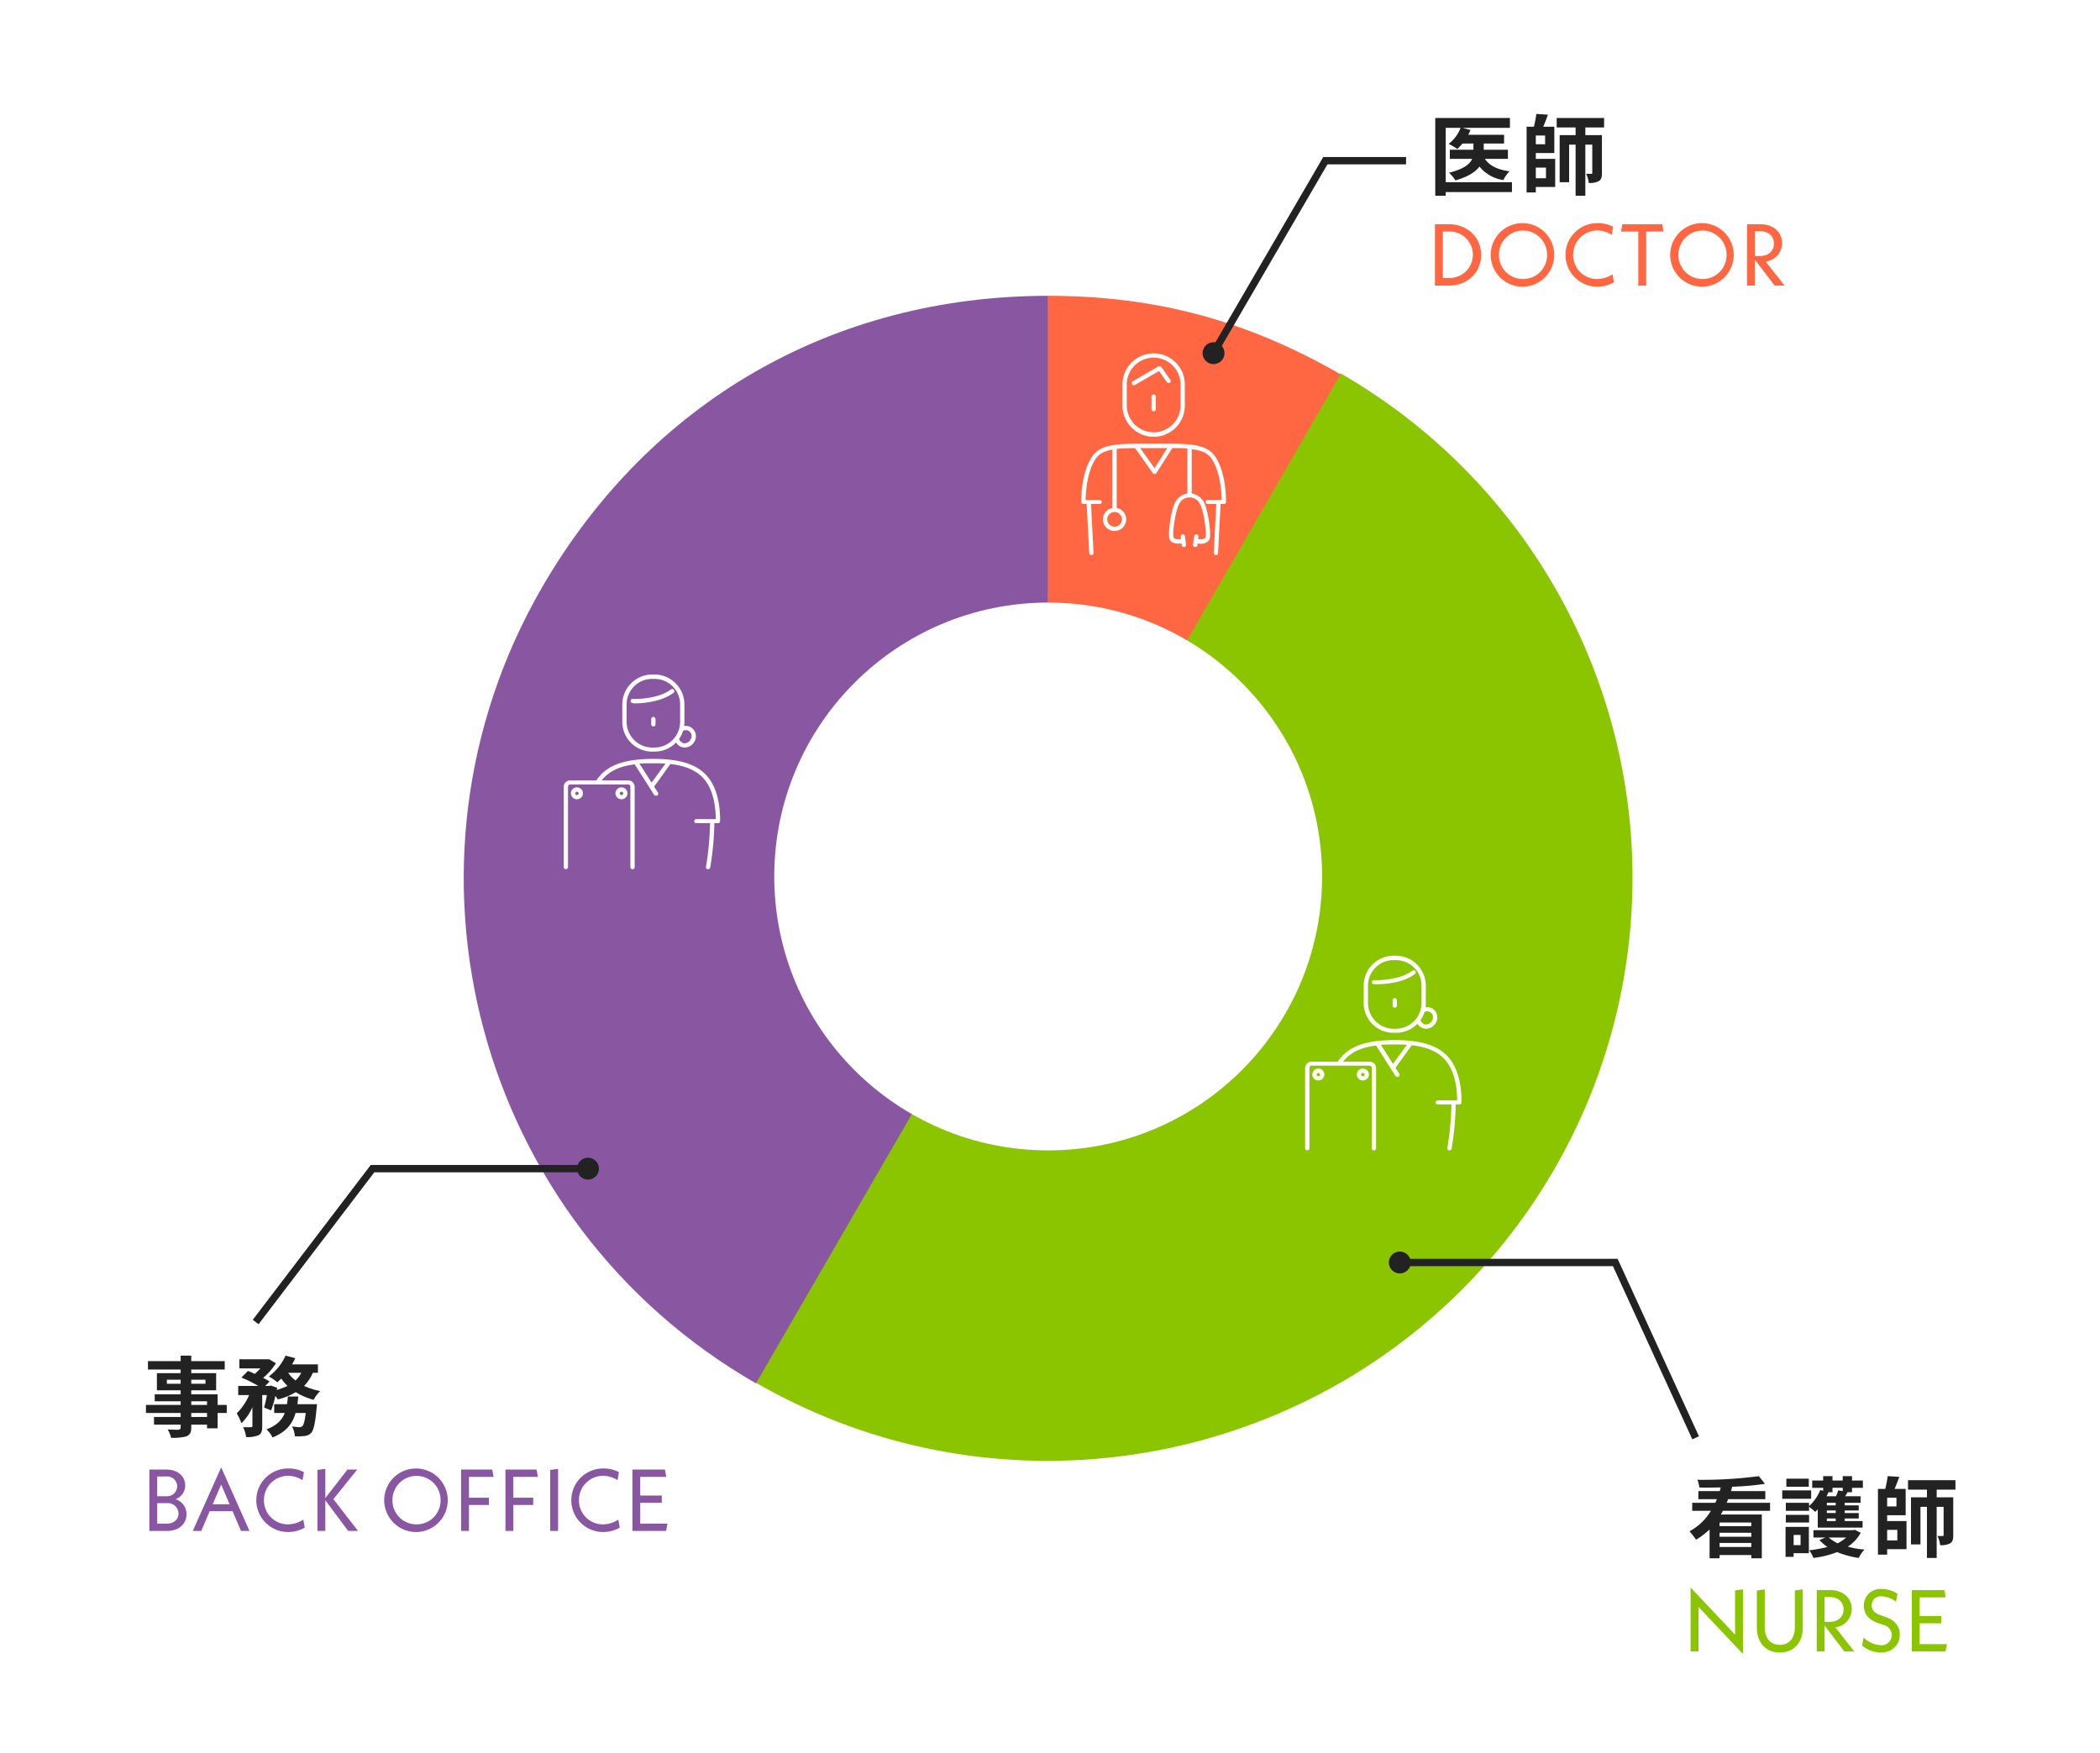 <svg id="figure.svg" xmlns="http://www.w3.org/2000/svg" width="575" height="480" viewBox="0 0 575 480">
  <defs>
    <style>
      .cls-1, .cls-3 {
        fill: #fff;
      }

      .cls-2 {
        fill: #8bc500;
      }

      .cls-2, .cls-3, .cls-4, .cls-5, .cls-7, .cls-8 {
        fill-rule: evenodd;
      }

      .cls-4 {
        fill: #8957a1;
      }

      .cls-5 {
        fill: #ff6642;
      }

      .cls-6, .cls-8 {
        fill: #222;
      }

      .cls-7 {
        fill: none;
        stroke: #222;
        stroke-width: 2px;
      }
    </style>
  </defs>
  <rect id="bg" class="cls-1" width="575" height="480"/>
  <g id="グループ_1" data-name="グループ 1">
    <path id="シェイプ_624" data-name="シェイプ 624" class="cls-2" d="M686.967,13606.4l80.014-138.2a159.315,159.315,0,0,1,58.574,218c-44.19,76.3-142.062,102.5-218.6,58.4h0Z" transform="translate(-400 -13366)"/>
    <path id="シェイプ_1208" data-name="シェイプ 1208" class="cls-3" d="M787.416,13632.7a0.576,0.576,0,1,0-.719-0.9c-3.705,2.8-10.339,2.6-10.4,2.6a0.5,0.5,0,0,0-.613.5,0.53,0.53,0,0,0,.562.6h0.581C778.6,13635.5,784,13635.3,787.416,13632.7Zm-5.81,16.1h0.584a7.991,7.991,0,0,0,5.918-2.5,2.674,2.674,0,0,0,1.71,1.3c0.212,0,.429.1,0.646,0.1a3.219,3.219,0,0,0,2.726-1.7,2.893,2.893,0,0,0-.441-3.4,2.761,2.761,0,0,0-2.435-.8,7.992,7.992,0,0,0,.087-1.1v-4.9a8.209,8.209,0,0,0-8.211-8.1h-0.584a8.208,8.208,0,0,0-8.211,8.1v4.9A8.143,8.143,0,0,0,781.606,13648.8Zm10.316-5.4a1.7,1.7,0,0,1,.22,2,1.9,1.9,0,0,1-2.033,1.1,2.092,2.092,0,0,1-1.173-1.1h-0.031a8.671,8.671,0,0,0,1.133-2.3A1.634,1.634,0,0,1,791.922,13643.4Zm-17.35-7.6a6.979,6.979,0,0,1,7.034-6.9h0.584a6.979,6.979,0,0,1,7.034,6.9v4.9a7.064,7.064,0,0,1-7.034,7h-0.584a7.064,7.064,0,0,1-7.034-7v-4.9Zm7.326,3.5a0.615,0.615,0,0,0-.588.6v1.4a0.589,0.589,0,1,0,1.177,0v-1.4A0.616,0.616,0,0,0,781.9,13639.3Zm15.744,17.6c-2.643-4.2-7.5-6.1-15.744-6.1-8.1,0-12.922,1.8-15.6,5.9h-7.174a1.764,1.764,0,0,0-1.771,1.7v22a0.589,0.589,0,1,0,1.178,0v-22a0.618,0.618,0,0,1,.593-0.6H775.01a0.617,0.617,0,0,1,.592.6v22a0.589,0.589,0,1,0,1.177,0v-22a1.762,1.762,0,0,0-1.769-1.7h-7.269c1.866-2.4,4.767-3.9,9.054-4.4l5.342,8.4a0.794,0.794,0,0,0,.5.2,0.385,0.385,0,0,0,.313-0.1,0.554,0.554,0,0,0,.184-0.8l-1.037-1.6,4.461-6.2c5.016,0.6,8.208,2.3,10.086,5.3,1.514,2.4,2.3,5.7,2.347,9.8h-5.313a0.555,0.555,0,0,0-.589.6,0.534,0.534,0,0,0,.589.5h3.737a81.767,81.767,0,0,1-1.114,12,0.511,0.511,0,0,0,.492.6h0.09a0.581,0.581,0,0,0,.581-0.5,79.722,79.722,0,0,0,1.13-12.1h0.987a0.537,0.537,0,0,0,.589-0.5C800.2,13663.3,799.346,13659.6,797.642,13656.9Zm-16.225.4-3.324-5.2c1.174-.1,2.437-0.1,3.805-0.1,1.179,0,2.274,0,3.308.1Zm-20.446,1.3a1.64,1.64,0,0,0-1.652,1.7,1.653,1.653,0,0,0,3.3,0A1.639,1.639,0,0,0,760.971,13658.6Zm0,2.1a0.458,0.458,0,0,1-.475-0.4,0.476,0.476,0,1,1,.95,0A0.458,0.458,0,0,1,760.971,13660.7Zm12.2-2.1a1.641,1.641,0,0,0-1.653,1.7,1.653,1.653,0,0,0,3.3,0A1.64,1.64,0,0,0,773.166,13658.6Zm0,2.1a0.458,0.458,0,0,1-.475-0.4,0.476,0.476,0,1,1,.95,0A0.458,0.458,0,0,1,773.166,13660.7Z" transform="translate(-400 -13366)"/>
    <path id="シェイプ_625" data-name="シェイプ 625" class="cls-4" d="M687,13606.6l-80,138.2c-76.526-44-102.747-141.7-58.564-218,29.426-50.8,79.712-79.8,138.563-79.8v159.6Z" transform="translate(-400 -13366)"/>
    <path id="シェイプ_1208-2" data-name="シェイプ 1208" class="cls-3" d="M584.416,13555.7a0.576,0.576,0,1,0-.719-0.9c-3.705,2.8-10.339,2.6-10.4,2.6a0.5,0.5,0,0,0-.613.5,0.53,0.53,0,0,0,.562.6,2.112,2.112,0,0,0,.581.1C575.6,13558.6,581,13558.3,584.416,13555.7Zm-5.811,16.1h0.585a7.991,7.991,0,0,0,5.918-2.5,2.674,2.674,0,0,0,1.71,1.3c0.212,0,.429.1,0.646,0.1a3.219,3.219,0,0,0,2.726-1.7,2.893,2.893,0,0,0-.441-3.4,2.761,2.761,0,0,0-2.435-.8,7.992,7.992,0,0,0,.087-1.1v-4.9a8.209,8.209,0,0,0-8.211-8.1h-0.585a8.208,8.208,0,0,0-8.21,8.1v4.9A8.143,8.143,0,0,0,578.605,13571.8Zm10.317-5.4a1.7,1.7,0,0,1,.22,2,1.9,1.9,0,0,1-2.033,1.1,2.092,2.092,0,0,1-1.173-1.1h-0.031a8.671,8.671,0,0,0,1.133-2.3A1.634,1.634,0,0,1,588.922,13566.4Zm-17.35-7.6a6.978,6.978,0,0,1,7.033-6.9h0.585a6.979,6.979,0,0,1,7.034,6.9v4.9a7.064,7.064,0,0,1-7.034,7h-0.585a7.063,7.063,0,0,1-7.033-7v-4.9Zm7.326,3.5a0.615,0.615,0,0,0-.588.6v1.4a0.589,0.589,0,1,0,1.177,0v-1.4A0.616,0.616,0,0,0,578.9,13562.3Zm15.744,17.6c-2.643-4.2-7.5-6.1-15.744-6.1-8.1,0-12.922,1.8-15.6,5.9h-7.174a1.764,1.764,0,0,0-1.771,1.7v22a0.589,0.589,0,1,0,1.178,0v-22a0.618,0.618,0,0,1,.593-0.6H572.01a0.617,0.617,0,0,1,.592.6v22a0.589,0.589,0,1,0,1.177,0v-22a1.762,1.762,0,0,0-1.769-1.7h-7.269c1.866-2.4,4.767-3.9,9.054-4.4l5.342,8.4a0.792,0.792,0,0,0,.5.2,0.385,0.385,0,0,0,.313-0.1,0.554,0.554,0,0,0,.184-0.8l-1.037-1.6,4.461-6.2c5.016,0.6,8.208,2.3,10.086,5.3,1.514,2.4,2.3,5.7,2.347,9.8h-5.313a0.555,0.555,0,0,0-.589.6,0.535,0.535,0,0,0,.589.5h3.737a81.767,81.767,0,0,1-1.114,12,0.51,0.51,0,0,0,.493.6h0.089a0.581,0.581,0,0,0,.581-0.5,79.722,79.722,0,0,0,1.13-12.1h0.987a0.537,0.537,0,0,0,.589-0.5C597.2,13586.3,596.346,13582.6,594.642,13579.9Zm-16.225.4-3.324-5.2c1.174-.1,2.437-0.1,3.805-0.1,1.179,0,2.274,0,3.308.1Zm-20.445,1.3a1.641,1.641,0,0,0-1.653,1.7,1.653,1.653,0,0,0,3.3,0A1.639,1.639,0,0,0,557.972,13581.6Zm0,2.1a0.458,0.458,0,0,1-.476-0.4,0.476,0.476,0,1,1,.95,0A0.457,0.457,0,0,1,557.972,13583.7Zm12.194-2.1a1.641,1.641,0,0,0-1.653,1.7,1.653,1.653,0,0,0,3.3,0A1.64,1.64,0,0,0,570.166,13581.6Zm0,2.1a0.458,0.458,0,0,1-.475-0.4,0.476,0.476,0,1,1,.95,0A0.458,0.458,0,0,1,570.166,13583.7Z" transform="translate(-400 -13366)"/>
    <path id="シェイプ_626" data-name="シェイプ 626" class="cls-5" d="M687,13607.3V13447c29.441,0,54.545,6.8,80.042,21.5Z" transform="translate(-400 -13366)"/>
    <path id="シェイプ_1207" data-name="シェイプ 1207" class="cls-3" d="M715.882,13485.6a8.519,8.519,0,0,0,8.536-8.5v-5.9a8.536,8.536,0,0,0-17.071,0v5.9A8.519,8.519,0,0,0,715.882,13485.6Zm-7.354-14.4a7.355,7.355,0,0,1,14.709,0v5.9a7.355,7.355,0,0,1-14.709,0v-5.9Zm8.812-3.6,2.135,3a0.569,0.569,0,1,0,.965-0.6l-2.446-3.5a0.748,0.748,0,0,0-.779-0.2l-7.033,4.1a0.586,0.586,0,0,0-.215.8,0.572,0.572,0,0,0,.512.3,0.352,0.352,0,0,0,.295-0.1Zm-1.458,6.4a0.616,0.616,0,0,0-.59.6v3.4a0.591,0.591,0,1,0,1.181,0v-3.4A0.616,0.616,0,0,0,715.882,13474Zm16.908,17.1c-2.354-3.6-7.171-3.6-14.454-3.6h-4.908c-7.287,0-12.1,0-14.452,3.6-3.073,4.6-2.915,12.1-2.906,12.4a0.543,0.543,0,0,0,.59.5h0.889l0.693,13.4a0.57,0.57,0,0,0,.589.6h0.031a0.578,0.578,0,0,0,.56-0.6l-0.69-13.4h2.327a0.535,0.535,0,0,0,.59-0.5,0.556,0.556,0,0,0-.59-0.6h-3.807c0.028-1.8.313-7.6,2.712-11.2,0.973-1.5,2.5-2.2,4.625-2.6v16a3.141,3.141,0,0,0-2.6,3.1,3.188,3.188,0,1,0,6.376,0,3.141,3.141,0,0,0-2.6-3.1v-16.2c1.448-.1,3.128-0.2,5.062-0.2a0.211,0.211,0,0,0,.1.2l4.744,6.7h0.018a1,1,0,0,0,.152.1h0.034c0.015,0,.029.1,0.044,0.1h0.447c0.037,0,.073-0.1.107-0.1h0.042a0.283,0.283,0,0,0,.141-0.2h0l4.193-6.6a0.23,0.23,0,0,0,.082-0.2c1.557,0,2.95,0,4.19.1v12.3a4.968,4.968,0,0,0-3.293,2.3c-1.174,2.2-2.085,8.5-1.628,10.1,0.442,1.5,2.411,1.4,3.311,1.3l0.055,0.5a0.573,0.573,0,0,0,.586.5h0.071a0.624,0.624,0,0,0,.516-0.7l-0.273-2.2a0.634,0.634,0,0,0-.657-0.6,0.69,0.69,0,0,0-.516.7l0.078,0.6c-0.742.1-1.874,0.1-2.037-.5-0.347-1.1.466-7.2,1.531-9.1a3.151,3.151,0,0,1,5.693,0c1.066,1.9,1.878,8,1.532,9.1-0.163.6-1.295,0.6-2.037,0.5l0.078-.6a0.69,0.69,0,0,0-.516-0.7,0.633,0.633,0,0,0-.657.6l-0.274,2.2a0.624,0.624,0,0,0,.516.7h0.071a0.573,0.573,0,0,0,.586-0.5l0.055-.5c0.206,0,.466.1,0.752,0.1,0.967,0,2.218-.3,2.559-1.4,0.458-1.6-.454-7.9-1.627-10.1a4.929,4.929,0,0,0-3.293-2.3V13489c2.586,0.3,4.391,1,5.492,2.7,2.4,3.6,2.684,9.4,2.712,11.2h-3.807a0.556,0.556,0,0,0-.59.6,0.535,0.535,0,0,0,.59.5h2.327l-0.69,13.4a0.578,0.578,0,0,0,.56.6h0.031a0.57,0.57,0,0,0,.589-0.6l0.693-13.4h0.889a0.543,0.543,0,0,0,.59-0.5C735.7,13503.2,735.862,13495.7,732.79,13491.1Zm-25.6,17.1a2.006,2.006,0,1,1-2.006-2A2.007,2.007,0,0,1,707.186,13508.2Zm11.157-19.5h1.251l-3.466,5.5-3.922-5.5h6.137Z" transform="translate(-400 -13366)"/>
  </g>
  <circle id="楕円形_629" data-name="楕円形 629" class="cls-1" cx="287" cy="240" r="75"/>
  <g id="bar">
    <circle id="楕円形_635" data-name="楕円形 635" class="cls-6" cx="161" cy="320" r="3"/>
    <path id="シェイプ_636" data-name="シェイプ 636" class="cls-7" d="M561,13686H502l-32,42" transform="translate(-400 -13366)"/>
  </g>
  <path id="BACK_OFFICE" data-name="BACK OFFICE" class="cls-4" d="M448.059,13776.5a3.9,3.9,0,0,0,2.641-3.8c0-2.5-2.089-4.3-5.114-4.3H440.9v16.8h4.9c3.146,0,5.282-1.9,5.282-4.6A4.344,4.344,0,0,0,448.059,13776.5Zm-2.569-6.2a2.733,2.733,0,0,1,3.025,2.6,2.766,2.766,0,0,1-3.025,2.8h-2.449v-5.4h2.449Zm0.24,12.9h-2.689v-5.6h2.689a2.888,2.888,0,0,1,3.146,2.8C448.876,13782.1,447.579,13783.2,445.73,13783.2Zm20.259,2h2.329l-7.755-17.4-7.779,17.4h2.328l2.3-5.4h6.267Zm-7.755-7.3,2.329-5.4,2.3,5.4h-4.633Zm20.617,7.6a9.13,9.13,0,0,0,4.586-1.2l-0.384-2.2a7.672,7.672,0,0,1-4.178,1.3,6.534,6.534,0,0,1-6.6-6.6,6.635,6.635,0,0,1,6.6-6.7,7.653,7.653,0,0,1,3.962,1.2l0.384-2.2a8.919,8.919,0,0,0-4.322-1A8.7,8.7,0,1,0,478.851,13785.5Zm19.177-.3-6.747-8.7,6.531-8.1h-2.665l-6.074,7.8v-8l-2.161.3v16.7h2.161v-8.4l6.266,8.4h2.689Zm16.03,0.3a8.7,8.7,0,1,0-8.859-8.7A8.73,8.73,0,0,0,514.058,13785.5Zm0-2.1a6.534,6.534,0,0,1-6.6-6.6,6.591,6.591,0,1,1,13.181,0A6.529,6.529,0,0,1,514.058,13783.4Zm14.35-13h6.747l-0.385-2h-8.523v16.8h2.161v-7.1h5.45v-2h-5.45v-5.7Zm12.144,0H547.3l-0.384-2h-8.523v16.8h2.161v-7.1H546v-2h-5.45v-5.7Zm10.1,14.8h2.161v-17l-2.161.3v16.7Zm14.451,0.3a9.127,9.127,0,0,0,4.585-1.2l-0.384-2.2a7.669,7.669,0,0,1-4.177,1.3,6.535,6.535,0,0,1-6.6-6.6,6.635,6.635,0,0,1,6.6-6.7,7.649,7.649,0,0,1,3.961,1.2l0.384-2.2a8.915,8.915,0,0,0-4.321-1A8.7,8.7,0,1,0,565.106,13785.5Zm10.2-2.3v-5.7h5.906v-2H575.3v-5.1h7.131l-0.36-2h-8.908v16.8h9.22l0.384-2H575.3Z" transform="translate(-400 -13366)"/>
  <path id="事務_" data-name="事務 " class="cls-8" d="M456.69,13754h-4.321v-1.1h4.321v1.1Zm-4.321-4.3h4.321v1h-4.321v-1Zm-6.672-4.8v-1.1h3.768v1.1H445.7Zm10.561-1.1v1.1h-3.889v-1.1h3.889Zm5.832,6.9h-2.5v-2.9h-7.225v-1.1h6.817v-4.7h-6.817v-1h9.169v-2.3h-9.169v-1.5h-2.9v1.5h-8.953v2.3h8.953v1h-6.5v4.7h6.5v1.1h-7.1v1.9h7.1v1h-9.5v2.2h9.5v1.1h-7.3v2.1h7.3v0.8c0,0.4-.144.5-0.6,0.6-0.384,0-1.8,0-2.952-.1a8.689,8.689,0,0,1,.936,2.3,14.531,14.531,0,0,0,4.248-.4c0.936-.5,1.272-1,1.272-2.4v-0.8h4.321v1h2.9v-4.2h2.5v-2.2Zm19.344-.2c0.095-.7.168-1.4,0.24-2.1h-2.857a20.831,20.831,0,0,1-.24,2.1h-3.5v2.4h2.9c-0.744,1.9-2.136,3.4-5.016,4.5a7.279,7.279,0,0,1,1.656,2.2c3.792-1.5,5.5-3.8,6.312-6.7h2.785c-0.264,2.2-.576,3.3-0.912,3.6a1.066,1.066,0,0,1-.768.3c-0.385,0-1.2-.1-2.065-0.2a6.761,6.761,0,0,1,.768,2.7,19.96,19.96,0,0,0,2.689-.1,2.87,2.87,0,0,0,1.752-.8c0.7-.8,1.128-2.6,1.512-6.8,0.048-.3.1-1.1,0.1-1.1h-5.352Zm1.056-8.6a7.45,7.45,0,0,1-1.584,2.1,8.531,8.531,0,0,1-1.993-2.1h3.577Zm4.56,0v-2.3h-7.081c0.336-.6.624-1.1,0.888-1.7l-2.664-.7a14.721,14.721,0,0,1-4.584,5.7,17.713,17.713,0,0,1,2.328,1.6c0.36-.3.72-0.7,1.08-1a14.762,14.762,0,0,0,1.7,2,20.244,20.244,0,0,1-2.928,1.1l0.1-.6-1.728-.6-0.384.1h-1.152l1.176-1.2a11.356,11.356,0,0,0-1.752-1,17.906,17.906,0,0,0,3.5-4l-1.824-1.1h-8.185v2.5h5.761c-0.456.5-.984,1-1.512,1.5-0.649-.3-1.321-0.6-1.9-0.8l-1.8,1.8a36.719,36.719,0,0,1,4.633,2.3h-5.5v2.5h3a15.558,15.558,0,0,1-3.408,5,17.3,17.3,0,0,1,1.3,2.7,13.415,13.415,0,0,0,3-4.4v5.1a0.324,0.324,0,0,1-.384.4h-2.16a8.763,8.763,0,0,1,.816,2.7,7.858,7.858,0,0,0,3.385-.5c0.84-.4,1.032-1.2,1.032-2.5v-8.5h1.272a29.835,29.835,0,0,1-.768,3.4l1.92,0.8a24.734,24.734,0,0,0,1.176-4c0.288,0.4.528,0.8,0.672,1a17.854,17.854,0,0,0,4.9-2,18.333,18.333,0,0,0,4.9,2.1,9.674,9.674,0,0,1,1.8-2.4,19.231,19.231,0,0,1-4.416-1.4,12.059,12.059,0,0,0,2.4-3.6h1.392Z" transform="translate(-400 -13366)"/>
  <g id="bar-2" data-name="bar">
    <circle id="楕円形_635-2" data-name="楕円形 635" class="cls-6" cx="383.281" cy="345.7" r="3"/>
    <path id="シェイプ_636-2" data-name="シェイプ 636" class="cls-7" d="M783.281,13711.7h59l22,48" transform="translate(-400 -13366)"/>
  </g>
  <path id="看護師_" data-name="看護師 " class="cls-8" d="M879.521,13783.9h-8.688v-1h8.688v1Zm-8.688,5.7v-1.1h8.688v1.1h-8.688Zm8.688-2.8h-8.688v-1.1h8.688v1.1Zm5.137-7.1v-2.2H872.777c0.144-.3.288-0.7,0.408-1h10.177v-2.2h-9.409c0.12-.4.24-0.8,0.336-1.2a74.015,74.015,0,0,0,8.977-.8l-1.68-2.1a116.775,116.775,0,0,1-16.826,1,7.5,7.5,0,0,1,.528,2.1c1.872,0.1,3.865,0,5.857,0-0.072.3-.168,0.7-0.264,1h-5.857v2.2h5.089c-0.144.3-.288,0.7-0.456,1h-6.313v2.2h5.113a15.347,15.347,0,0,1-5.857,5.6,25.082,25.082,0,0,1,1.8,2.3,20.705,20.705,0,0,0,3.7-2.8v7.9h2.736v-0.9h8.688v0.9H882.4v-12H871.169a6.27,6.27,0,0,0,.552-1h12.937Zm10.607-8.8H889.12v2.2h6.145v-2.2Zm0.648,3.2h-7.921v2.3h7.921v-2.3Zm-2.9,12.2v2.8h-1.9v-2.8h1.9Zm2.281-2.2H888.9v8.2h2.208v-1h4.177v-7.2Zm-6.313-1.2h6.361v-2.1h-6.361v2.1Zm12.769-8.3v-1.2h2.809v0.9l-1.249-.2a8.681,8.681,0,0,1-.6,1.6h-2.592a7.639,7.639,0,0,0,.528-1.1h1.1Zm0.888,3.6h-2.424v-0.7h2.424v0.7Zm0,2.1h-2.424v-0.7h2.424v0.7Zm0,2.2h-2.424v-0.7h2.424v0.7Zm-4.92,1.8H910v-1.8h-4.9v-0.7h3.84v-1.5h-3.84v-0.7h3.84v-1.4h-3.84v-0.7h4.344v-1.8h-4.224a10.686,10.686,0,0,0,.648-1.1H907.1v-1.2h2.976v-2H907.1v-1.2h-2.544v1.2h-2.809v-1.2H899.2v1.2h-3v2h3v0.8l-0.792-.2a11.894,11.894,0,0,1-3.072,4.4v-0.9h-6.361v2.2h6.361v-1.1a14.813,14.813,0,0,1,1.68,1.4c0.24-.2.456-0.5,0.7-0.7v5Zm7.8,2.7a12.424,12.424,0,0,1-2.353,1.6,11.223,11.223,0,0,1-2.448-1.6h4.8Zm2.352-2.1-0.456.1H896.537v2h3.288l-1.656.7a13.085,13.085,0,0,0,2.208,1.9,36.492,36.492,0,0,1-4.992.9,8.791,8.791,0,0,1,1.128,2.1,26.255,26.255,0,0,0,6.5-1.6,26.061,26.061,0,0,0,5.9,1.6,10.381,10.381,0,0,1,1.608-2.3,21.744,21.744,0,0,1-4.584-.8,10.378,10.378,0,0,0,3.552-3.8Zm11.639,0v2.9H916.72v-2.9h2.785Zm-0.24-6.4H916.72v-2.4h2.545v2.4Zm-2.545,2.4h5.065v-7.2h-3.024c0.408-1,.864-2.1,1.272-3.3l-3.169-.2a28.029,28.029,0,0,1-.672,3.5H914.2v18h2.52v-1.5h5.3v-7.7h-5.3v-1.6Zm18.7-7v-2.6H922.433v2.6h5.184v2.1h-4.368v12.9h2.592v-10.3h1.776v14h2.665v-14h1.9v7.7c0,0.3-.072.3-0.288,0.3H930.5a7.468,7.468,0,0,1,.72,2.5,5.244,5.244,0,0,0,2.736-.5c0.7-.4.864-1.1,0.864-2.2V13776h-4.536v-2.1h5.136Z" transform="translate(-400 -13366)"/>
  <path id="NURSE" class="cls-2" d="M877.238,13801.2l-2.161.3v12.1l-12.173-12.9v17.5h2.161V13806l12.173,12.9v-17.7Zm10.1,17.3c3.77,0,6.267-2.7,6.267-6.7v-10.6l-2.161.3v10.1c0,3-1.609,4.8-4.106,4.8-2.52,0-4.129-1.8-4.129-4.8v-10.4l-2.161.3v10.3C881.048,13815.8,883.545,13818.5,887.338,13818.5Zm20.378-.3-5.186-6.6a5.038,5.038,0,0,0,4.49-5c0-3-2.3-5.2-5.955-5.2H897.44v16.8h2.137v-7.1l5.426,7.1h2.713Zm-8.139-14.9h1.392c2.377,0,3.818,1.4,3.818,3.4s-1.441,3.4-3.818,3.4h-1.392v-6.8Zm15.36,15.2c3.17,0,5.234-2.1,5.234-4.9,0-2.1-1.152-3.9-3.817-4.8l-1.105-.4c-2.112-.7-2.761-1.6-2.761-2.8a2.454,2.454,0,0,1,2.713-2.5,6.825,6.825,0,0,1,3.962,1.5l0.384-2.2a7.983,7.983,0,0,0-4.346-1.3,4.542,4.542,0,0,0-4.873,4.5c0,2,.984,3.9,4.129,4.9l1.08,0.4a2.894,2.894,0,0,1,2.45,2.8,2.811,2.811,0,0,1-3.074,2.8,7.412,7.412,0,0,1-4.633-2.1l-0.433,2.2A8.335,8.335,0,0,0,914.937,13818.5Zm10.679-2.3v-5.7h5.907v-2h-5.907v-5.1h7.131l-0.36-2h-8.908v16.8h9.22l0.384-2h-7.467Z" transform="translate(-400 -13366)"/>
  <g id="bar-3" data-name="bar">
    <circle id="楕円形_635-3" data-name="楕円形 635" class="cls-6" cx="332.281" cy="96.7" r="3"/>
    <path id="シェイプ_636-3" data-name="シェイプ 636" class="cls-7" d="M731.815,13463.4l31.075-53.4H785" transform="translate(-400 -13366)"/>
  </g>
  <path id="医師" class="cls-8" d="M813.994,13415.9H795.848V13401h4.081a10.25,10.25,0,0,1-3.265,4.4,18.83,18.83,0,0,1,2.377,1.4c0.48-.5.96-1,1.416-1.5h2.976v1.7h-6.456v2.5h6.12c-0.624,1.4-2.256,2.8-6.336,3.8a10.884,10.884,0,0,1,1.752,2.1c3.456-1,5.472-2.3,6.576-3.8a10.314,10.314,0,0,0,6.529,3.7,9.916,9.916,0,0,1,1.7-2.4c-3.192-.4-5.473-1.5-6.745-3.4h6.313v-2.5h-6.625v-1.7h5.569v-2.4h-9.817a10.688,10.688,0,0,0,.624-1.3l-2.184-.6h12.985v-2.7h-20.45v21.3h2.856v-1h18.146v-2.7Zm9.311-4v2.9H820.52v-2.9h2.785Zm-0.24-6.4H820.52v-2.4h2.545v2.4Zm-2.545,2.4h5.065v-7.2h-3.024c0.408-1,.864-2.1,1.272-3.3l-3.169-.2a28.029,28.029,0,0,1-.672,3.5H818v18h2.52v-1.5h5.305v-7.7H820.52v-1.6Zm18.7-7v-2.6H826.233v2.6h5.184v2.1h-4.368v12.9h2.592v-10.3h1.776v14h2.665v-14h1.9v7.7c0,0.3-.072.3-0.288,0.3H834.3a7.468,7.468,0,0,1,.72,2.5,5.244,5.244,0,0,0,2.736-.5c0.7-.4.864-1.1,0.864-2.2V13403h-4.536v-2.1h5.136Z" transform="translate(-400 -13366)"/>
  <path id="DOCTOR" class="cls-5" d="M792.9,13444.2h3.866c5.018,0,8.787-3.6,8.787-8.4s-3.769-8.4-8.787-8.4H792.9v16.8Zm2.161-2.1v-12.7h1.681a6.353,6.353,0,1,1,0,12.7h-1.681Zm21.962,2.4a8.7,8.7,0,1,0-8.859-8.7A8.73,8.73,0,0,0,817.027,13444.5Zm0-2.1a6.534,6.534,0,0,1-6.6-6.6,6.591,6.591,0,1,1,13.181,0A6.529,6.529,0,0,1,817.027,13442.4Zm20.3,2.1a9.13,9.13,0,0,0,4.586-1.2l-0.384-2.2a7.672,7.672,0,0,1-4.178,1.3,6.535,6.535,0,0,1-6.6-6.6,6.635,6.635,0,0,1,6.6-6.7,7.647,7.647,0,0,1,3.961,1.2l0.385-2.2a8.919,8.919,0,0,0-4.322-1A8.7,8.7,0,1,0,837.331,13444.5Zm18.169-15.1-0.361-2H844.215l-0.384,2h4.754v14.8h2.161v-14.8H855.5Zm10.679,15.1a8.7,8.7,0,1,0-8.86-8.7A8.73,8.73,0,0,0,866.179,13444.5Zm0-2.1a6.535,6.535,0,0,1-6.6-6.6,6.591,6.591,0,1,1,13.181,0A6.529,6.529,0,0,1,866.179,13442.4Zm22.464,1.8-5.186-6.6a5.038,5.038,0,0,0,4.49-5c0-3-2.3-5.2-5.955-5.2h-3.625v16.8H880.5v-7.1l5.426,7.1h2.713Zm-8.139-14.9H881.9c2.377,0,3.818,1.4,3.818,3.4s-1.441,3.4-3.818,3.4H880.5v-6.8Z" transform="translate(-400 -13366)"/>
</svg>
